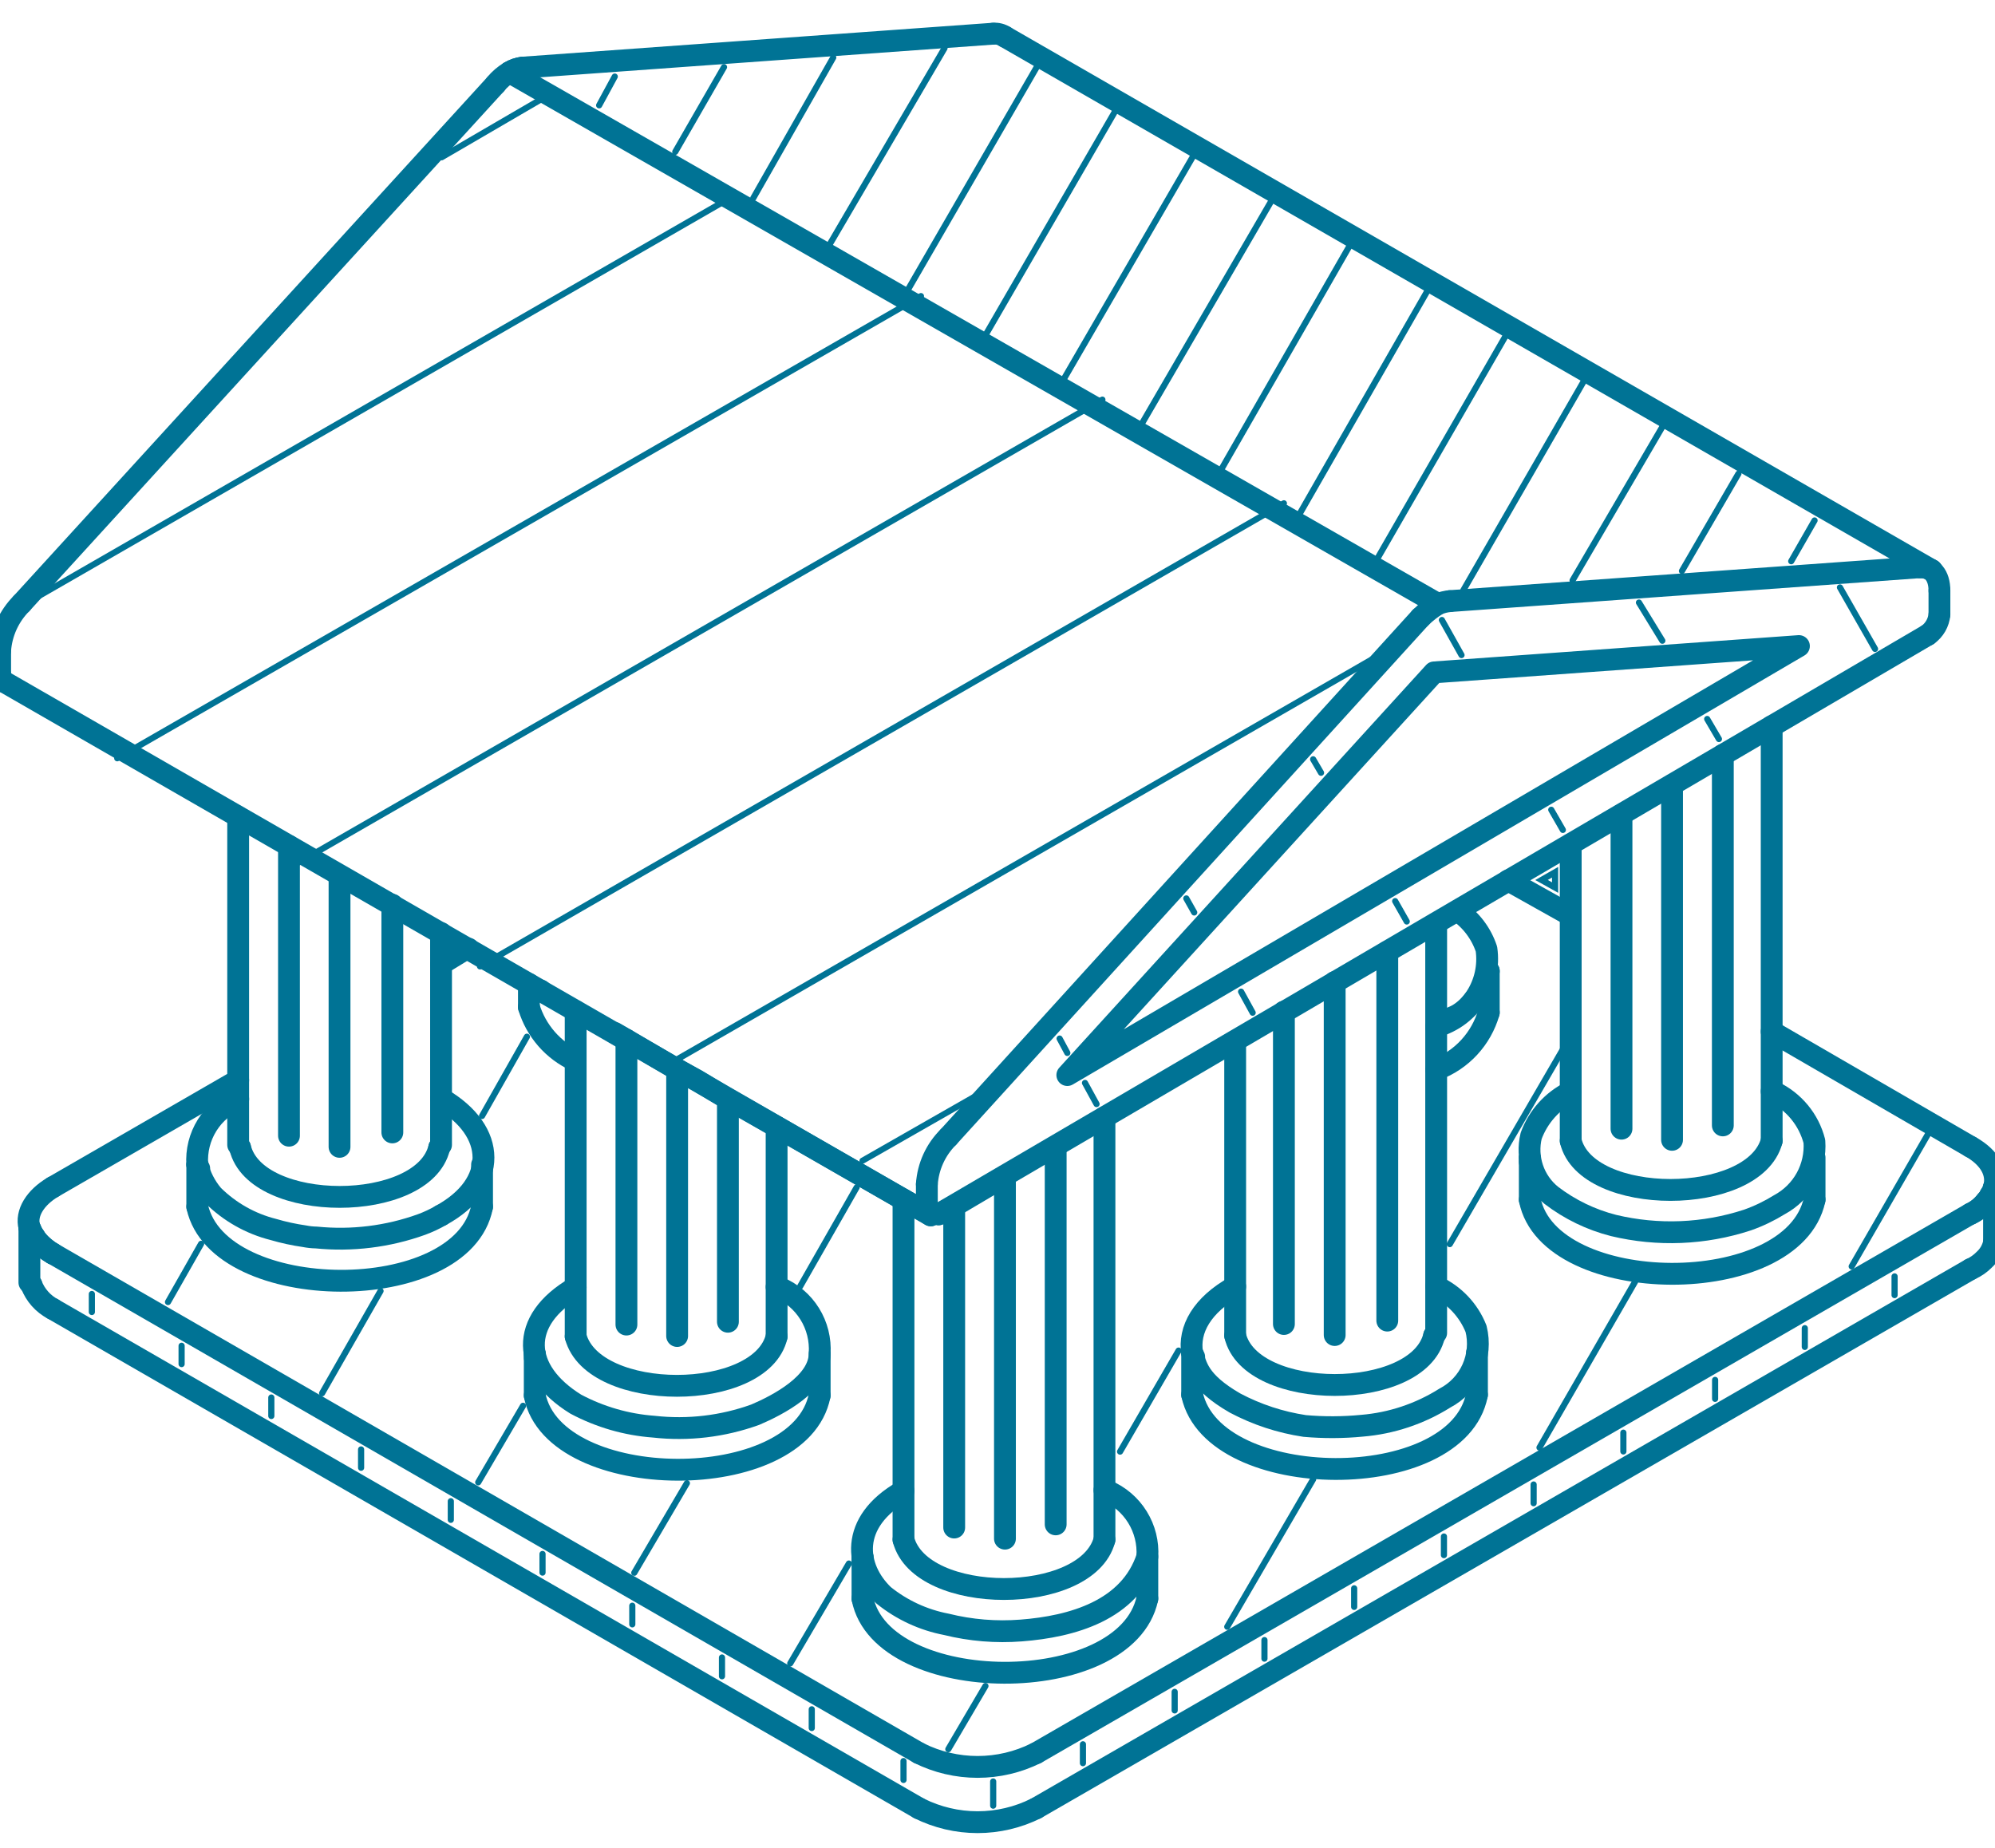 <svg width="68" height="63" viewBox="0 0 68 63" fill="none" xmlns="http://www.w3.org/2000/svg">
<g clip-path="url(#clip0_455_6946)">
<path d="M53.538 31.205L51.408 30.012" stroke="#007395" stroke-width="0.744" stroke-linecap="round" stroke-linejoin="round"/>
<path d="M17.828 2.304C17.663 2.321 17.505 2.375 17.364 2.463C17.184 2.57 17.025 2.707 16.894 2.869" stroke="#007395" stroke-width="0.744" stroke-linecap="round" stroke-linejoin="round"/>
<path d="M48.42 21.052C48.599 20.875 48.799 20.72 49.014 20.59C49.143 20.538 49.278 20.505 49.416 20.492" stroke="#007395" stroke-width="0.744" stroke-linecap="round" stroke-linejoin="round"/>
<path fill-rule="evenodd" clip-rule="evenodd" d="M61.317 22.023L36.38 36.647L48.883 22.92L61.317 22.023Z" stroke="#007395" stroke-width="0.744" stroke-linecap="round" stroke-linejoin="round"/>
<path d="M67.967 42.349C67.922 42.576 67.806 42.783 67.635 42.939C67.502 43.075 67.345 43.185 67.171 43.262" stroke="#007395" stroke-width="0.744" stroke-linecap="round" stroke-linejoin="round"/>
<path d="M1.071 43.794L1.002 43.719V41.828" stroke="#007395" stroke-width="0.744" stroke-linecap="round" stroke-linejoin="round"/>
<path d="M67.171 39.094C67.835 39.468 68.1 39.991 67.967 40.478C67.956 40.58 67.909 40.675 67.835 40.746C67.835 40.81 67.767 40.873 67.703 40.935C67.563 41.123 67.381 41.275 67.171 41.379" stroke="#007395" stroke-width="0.744" stroke-linecap="round" stroke-linejoin="round"/>
<path d="M1.802 42.735C1.605 42.615 1.425 42.467 1.27 42.296C1.203 42.232 1.203 42.165 1.139 42.107C1.07 42.028 1.07 41.931 1.001 41.834C0.87 41.35 1.203 40.824 1.802 40.468" stroke="#007395" stroke-width="0.744" stroke-linecap="round" stroke-linejoin="round"/>
<path d="M15.033 32.864L15.898 32.337H15.967" stroke="#007395" stroke-width="0.744" stroke-linecap="round" stroke-linejoin="round"/>
<path d="M30.796 50.822C28.919 51.89 29.145 53.445 30.117 54.38C30.738 54.881 31.473 55.221 32.258 55.371C33.09 55.578 33.951 55.648 34.807 55.581C36.546 55.448 38.516 54.893 39.107 53.065C39.138 52.59 39.02 52.118 38.769 51.714C38.519 51.31 38.148 50.993 37.709 50.809L37.646 50.798" stroke="#007395" stroke-width="0.744" stroke-linecap="round" stroke-linejoin="round"/>
<path d="M30.796 40.893V52.387V52.485" stroke="#007395" stroke-width="0.744" stroke-linecap="round" stroke-linejoin="round"/>
<path d="M37.646 52.485V52.387V38.085" stroke="#007395" stroke-width="0.744" stroke-linecap="round" stroke-linejoin="round"/>
<path d="M53.538 37.217C52.913 37.527 52.43 38.065 52.19 38.719C52.101 39.087 52.118 39.472 52.239 39.831C52.36 40.19 52.58 40.507 52.875 40.746C53.506 41.229 54.229 41.579 55 41.775C56.508 42.136 58.088 42.072 59.562 41.589C59.945 41.454 60.312 41.277 60.657 41.063C61.041 40.855 61.358 40.542 61.569 40.16C61.779 39.778 61.875 39.343 61.844 38.908C61.75 38.542 61.577 38.201 61.336 37.909C61.095 37.617 60.793 37.381 60.452 37.217L60.388 37.202" stroke="#007395" stroke-width="0.744" stroke-linecap="round" stroke-linejoin="round"/>
<path d="M60.388 24.757V38.797V38.889" stroke="#007395" stroke-width="0.744" stroke-linecap="round" stroke-linejoin="round"/>
<path d="M53.538 38.89V38.797V28.779" stroke="#007395" stroke-width="0.744" stroke-linecap="round" stroke-linejoin="round"/>
<path d="M48.953 35.018C49.091 34.958 49.224 34.885 49.348 34.8C49.417 34.774 49.48 34.736 49.48 34.687C49.549 34.66 49.616 34.63 49.68 34.595C49.887 34.473 50.067 34.312 50.213 34.122C50.282 34.043 50.344 33.966 50.413 33.873C50.482 33.79 50.482 33.697 50.546 33.62C50.613 33.448 50.677 33.273 50.746 33.102" stroke="#007395" stroke-width="0.744" stroke-linecap="round" stroke-linejoin="round"/>
<path d="M49.68 31.045C50.144 31.362 50.49 31.821 50.666 32.352C50.748 32.925 50.62 33.508 50.305 33.993C49.99 34.478 49.51 34.834 48.953 34.994" stroke="#007395" stroke-width="0.744" stroke-linecap="round" stroke-linejoin="round"/>
<path d="M18.425 33.761V33.781V33.792" stroke="#007395" stroke-width="0.744" stroke-linecap="round" stroke-linejoin="round"/>
<path d="M19.622 43.885C17.677 45.011 17.77 46.717 19.622 47.863C20.446 48.302 21.353 48.565 22.285 48.633C23.454 48.764 24.638 48.624 25.744 48.224C26.511 47.897 27.938 47.161 27.938 46.138C27.969 45.664 27.851 45.192 27.6 44.788C27.35 44.385 26.979 44.069 26.54 43.885L26.471 43.871" stroke="#007395" stroke-width="0.744" stroke-linecap="round" stroke-linejoin="round"/>
<path d="M19.622 34.468V45.465V45.559" stroke="#007395" stroke-width="0.744" stroke-linecap="round" stroke-linejoin="round"/>
<path d="M26.471 45.559V45.465V38.411" stroke="#007395" stroke-width="0.744" stroke-linecap="round" stroke-linejoin="round"/>
<path d="M8.12 37.465C7.681 37.644 7.309 37.956 7.059 38.358C6.808 38.76 6.691 39.23 6.724 39.703C6.818 40.087 7 40.445 7.257 40.747C7.827 41.312 8.539 41.715 9.318 41.911C9.666 42.013 10.02 42.09 10.378 42.141C10.51 42.167 10.644 42.182 10.778 42.184C11.994 42.306 13.221 42.155 14.37 41.741C14.6 41.656 14.822 41.552 15.034 41.429" stroke="#007395" stroke-width="0.744" stroke-linecap="round" stroke-linejoin="round"/>
<path d="M15.033 41.429C16.973 40.367 16.949 38.557 15.033 37.446V37.436" stroke="#007395" stroke-width="0.744" stroke-linecap="round" stroke-linejoin="round"/>
<path d="M15.033 31.805V39.025L14.971 39.118" stroke="#007395" stroke-width="0.744" stroke-linecap="round" stroke-linejoin="round"/>
<path d="M8.181 39.118L8.118 39.025V27.847" stroke="#007395" stroke-width="0.744" stroke-linecap="round" stroke-linejoin="round"/>
<path d="M42.101 43.856C40.969 44.485 40.503 45.325 40.636 46.128C40.777 46.533 40.812 47.089 42.101 47.83C42.841 48.221 43.643 48.485 44.471 48.609C45.12 48.666 45.773 48.664 46.421 48.601C47.426 48.519 48.396 48.195 49.249 47.658C49.666 47.44 49.998 47.089 50.19 46.66C50.383 46.232 50.425 45.751 50.311 45.295C50.058 44.661 49.572 44.146 48.953 43.856V43.837" stroke="#007395" stroke-width="0.744" stroke-linecap="round" stroke-linejoin="round"/>
<path d="M48.952 31.473V45.437L48.883 45.529" stroke="#007395" stroke-width="0.744" stroke-linecap="round" stroke-linejoin="round"/>
<path d="M42.101 45.529V45.437V35.496" stroke="#007395" stroke-width="0.744" stroke-linecap="round" stroke-linejoin="round"/>
<path d="M34.255 40.088L32.524 41.112L31.991 41.395" stroke="#007395" stroke-width="0.744" stroke-linecap="round" stroke-linejoin="round"/>
<path d="M31.66 41.379L30.796 40.892L26.471 38.411L24.811 37.465L23.747 36.821L23.081 36.46L21.352 35.443L20.955 35.213" stroke="#007395" stroke-width="0.744" stroke-linecap="round" stroke-linejoin="round"/>
<path d="M65.841 19.434L34.254 1.251" stroke="#007395" stroke-width="0.744" stroke-linecap="round" stroke-linejoin="round"/>
<path d="M34.255 1.251C34.137 1.172 33.995 1.135 33.853 1.148" stroke="#007395" stroke-width="0.744" stroke-linecap="round" stroke-linejoin="round"/>
<path d="M33.853 1.148L17.828 2.304" stroke="#007395" stroke-width="0.744" stroke-linecap="round" stroke-linejoin="round"/>
<path d="M16.894 2.87L0.737 20.569" stroke="#007395" stroke-width="0.744" stroke-linecap="round" stroke-linejoin="round"/>
<path d="M0.737 20.569C0.308 20.999 0.048 21.568 0.005 22.173" stroke="#007395" stroke-width="0.744" stroke-linecap="round" stroke-linejoin="round"/>
<path d="M0.005 22.173V22.992" stroke="#007395" stroke-width="0.744" stroke-linecap="round" stroke-linejoin="round"/>
<path d="M0.005 22.992C-0.006 23.042 0.002 23.095 0.026 23.14C0.05 23.186 0.09 23.222 0.137 23.241" stroke="#007395" stroke-width="0.744" stroke-linecap="round" stroke-linejoin="round"/>
<path d="M0.138 23.241L31.725 41.429" stroke="#007395" stroke-width="0.744" stroke-linecap="round" stroke-linejoin="round"/>
<path d="M31.725 41.429C31.592 41.35 31.592 41.302 31.592 41.175" stroke="#007395" stroke-width="0.744" stroke-linecap="round" stroke-linejoin="round"/>
<path d="M31.592 41.175V40.367" stroke="#007395" stroke-width="0.744" stroke-linecap="round" stroke-linejoin="round"/>
<path d="M31.592 40.366C31.633 39.76 31.893 39.19 32.324 38.762" stroke="#007395" stroke-width="0.744" stroke-linecap="round" stroke-linejoin="round"/>
<path d="M32.324 38.762L48.419 21.052" stroke="#007395" stroke-width="0.744" stroke-linecap="round" stroke-linejoin="round"/>
<path d="M49.416 20.491L65.441 19.336" stroke="#007395" stroke-width="0.744" stroke-linecap="round" stroke-linejoin="round"/>
<path d="M65.44 19.336C65.58 19.336 65.718 19.37 65.842 19.434" stroke="#007395" stroke-width="0.744" stroke-linecap="round" stroke-linejoin="round"/>
<path d="M31.991 41.395L65.705 21.642" stroke="#007395" stroke-width="0.744" stroke-linecap="round" stroke-linejoin="round"/>
<path d="M65.706 21.642C65.819 21.561 65.913 21.457 65.982 21.337C66.051 21.217 66.093 21.083 66.106 20.945" stroke="#007395" stroke-width="0.744" stroke-linecap="round" stroke-linejoin="round"/>
<path d="M66.106 20.945V20.136" stroke="#007395" stroke-width="0.744" stroke-linecap="round" stroke-linejoin="round"/>
<path d="M66.106 20.136C66.106 19.61 65.842 19.307 65.44 19.336" stroke="#007395" stroke-width="0.744" stroke-linecap="round" stroke-linejoin="round"/>
<path d="M17.828 2.304C17.663 2.321 17.505 2.375 17.364 2.463" stroke="#007395" stroke-width="0.744" stroke-linecap="round" stroke-linejoin="round"/>
<path d="M17.364 2.463L49.013 20.589" stroke="#007395" stroke-width="0.744" stroke-linecap="round" stroke-linejoin="round"/>
<path d="M67.967 40.468V42.349" stroke="#007395" stroke-width="0.744" stroke-linecap="round" stroke-linejoin="round"/>
<path d="M67.171 43.262L35.315 61.644" stroke="#007395" stroke-width="0.744" stroke-linecap="round" stroke-linejoin="round"/>
<path d="M35.314 61.645C34.695 61.954 34.013 62.115 33.321 62.115C32.629 62.115 31.946 61.954 31.327 61.645" stroke="#007395" stroke-width="0.744" stroke-linecap="round" stroke-linejoin="round"/>
<path d="M31.328 61.645L1.802 44.621" stroke="#007395" stroke-width="0.744" stroke-linecap="round" stroke-linejoin="round"/>
<path d="M1.803 44.621C1.467 44.442 1.206 44.149 1.07 43.794" stroke="#007395" stroke-width="0.744" stroke-linecap="round" stroke-linejoin="round"/>
<path d="M1.001 41.828C1.154 42.214 1.437 42.535 1.802 42.734" stroke="#007395" stroke-width="0.744" stroke-linecap="round" stroke-linejoin="round"/>
<path d="M1.802 42.734L31.328 59.763" stroke="#007395" stroke-width="0.744" stroke-linecap="round" stroke-linejoin="round"/>
<path d="M31.327 59.763C31.946 60.071 32.629 60.231 33.321 60.231C34.012 60.231 34.695 60.071 35.314 59.763" stroke="#007395" stroke-width="0.744" stroke-linecap="round" stroke-linejoin="round"/>
<path d="M35.315 59.763L67.171 41.371" stroke="#007395" stroke-width="0.744" stroke-linecap="round" stroke-linejoin="round"/>
<path d="M67.171 41.371C67.359 41.283 67.527 41.158 67.664 41.002C67.801 40.847 67.904 40.665 67.967 40.468" stroke="#007395" stroke-width="0.744" stroke-linecap="round" stroke-linejoin="round"/>
<path d="M60.388 35.164L67.17 39.094" stroke="#007395" stroke-width="0.744" stroke-linecap="round" stroke-linejoin="round"/>
<path d="M1.802 40.468L8.119 36.822" stroke="#007395" stroke-width="0.744" stroke-linecap="round" stroke-linejoin="round"/>
<path d="M29.398 53.065V54.494" stroke="#007395" stroke-width="0.744" stroke-linecap="round" stroke-linejoin="round"/>
<path d="M29.398 54.494C30.063 57.832 38.374 57.896 39.107 54.494" stroke="#007395" stroke-width="0.744" stroke-linecap="round" stroke-linejoin="round"/>
<path d="M39.107 54.494V53.065" stroke="#007395" stroke-width="0.744" stroke-linecap="round" stroke-linejoin="round"/>
<path d="M29.398 53.192V53.065" stroke="#007395" stroke-width="0.744" stroke-linecap="round" stroke-linejoin="round"/>
<path d="M30.796 52.485C31.392 54.727 37.046 54.727 37.646 52.485" stroke="#007395" stroke-width="0.744" stroke-linecap="round" stroke-linejoin="round"/>
<path d="M35.983 51.963V39.108" stroke="#007395" stroke-width="0.744" stroke-linecap="round" stroke-linejoin="round"/>
<path d="M34.254 52.45V40.087" stroke="#007395" stroke-width="0.744" stroke-linecap="round" stroke-linejoin="round"/>
<path d="M32.524 41.111V52.071" stroke="#007395" stroke-width="0.744" stroke-linecap="round" stroke-linejoin="round"/>
<path d="M52.143 39.463V40.898" stroke="#007395" stroke-width="0.744" stroke-linecap="round" stroke-linejoin="round"/>
<path d="M52.143 40.898C52.806 44.227 61.117 44.3 61.85 40.898" stroke="#007395" stroke-width="0.744" stroke-linecap="round" stroke-linejoin="round"/>
<path d="M61.85 40.897V39.463" stroke="#007395" stroke-width="0.744" stroke-linecap="round" stroke-linejoin="round"/>
<path d="M52.143 39.606V39.463" stroke="#007395" stroke-width="0.744" stroke-linecap="round" stroke-linejoin="round"/>
<path d="M60.388 38.889C59.788 41.121 54.071 41.121 53.538 38.889" stroke="#007395" stroke-width="0.744" stroke-linecap="round" stroke-linejoin="round"/>
<path d="M58.723 25.732V38.363" stroke="#007395" stroke-width="0.744" stroke-linecap="round" stroke-linejoin="round"/>
<path d="M56.992 38.855V26.76" stroke="#007395" stroke-width="0.744" stroke-linecap="round" stroke-linejoin="round"/>
<path d="M55.269 38.475V27.77" stroke="#007395" stroke-width="0.744" stroke-linecap="round" stroke-linejoin="round"/>
<path d="M50.745 33.102V34.516" stroke="#007395" stroke-width="0.744" stroke-linecap="round" stroke-linejoin="round"/>
<path d="M50.746 34.516C50.619 34.957 50.391 35.362 50.08 35.7C49.769 36.038 49.383 36.298 48.953 36.461" stroke="#007395" stroke-width="0.744" stroke-linecap="round" stroke-linejoin="round"/>
<path d="M18.028 33.541V34.332" stroke="#007395" stroke-width="0.744" stroke-linecap="round" stroke-linejoin="round"/>
<path d="M18.028 34.331C18.149 34.731 18.354 35.1 18.628 35.415C18.903 35.73 19.241 35.983 19.621 36.158" stroke="#007395" stroke-width="0.744" stroke-linecap="round" stroke-linejoin="round"/>
<path d="M18.227 46.148V47.57" stroke="#007395" stroke-width="0.744" stroke-linecap="round" stroke-linejoin="round"/>
<path d="M18.227 47.57C18.893 50.91 27.271 50.979 27.937 47.57" stroke="#007395" stroke-width="0.744" stroke-linecap="round" stroke-linejoin="round"/>
<path d="M27.939 47.57V46.148" stroke="#007395" stroke-width="0.744" stroke-linecap="round" stroke-linejoin="round"/>
<path d="M18.227 46.279V46.148" stroke="#007395" stroke-width="0.744" stroke-linecap="round" stroke-linejoin="round"/>
<path d="M19.622 45.558C20.224 47.801 25.939 47.801 26.472 45.558" stroke="#007395" stroke-width="0.744" stroke-linecap="round" stroke-linejoin="round"/>
<path d="M24.811 45.056V37.465" stroke="#007395" stroke-width="0.744" stroke-linecap="round" stroke-linejoin="round"/>
<path d="M23.08 45.542V36.461" stroke="#007395" stroke-width="0.744" stroke-linecap="round" stroke-linejoin="round"/>
<path d="M21.352 35.443V45.152" stroke="#007395" stroke-width="0.744" stroke-linecap="round" stroke-linejoin="round"/>
<path d="M6.724 39.702V41.137" stroke="#007395" stroke-width="0.744" stroke-linecap="round" stroke-linejoin="round"/>
<path d="M6.724 41.137C7.456 44.466 15.767 44.533 16.431 41.137" stroke="#007395" stroke-width="0.744" stroke-linecap="round" stroke-linejoin="round"/>
<path d="M16.431 41.137V39.703" stroke="#007395" stroke-width="0.744" stroke-linecap="round" stroke-linejoin="round"/>
<path d="M6.791 39.835L6.724 39.702" stroke="#007395" stroke-width="0.744" stroke-linecap="round" stroke-linejoin="round"/>
<path d="M14.971 39.118C14.439 41.361 8.716 41.361 8.184 39.118" stroke="#007395" stroke-width="0.744" stroke-linecap="round" stroke-linejoin="round"/>
<path d="M13.373 38.602V30.841" stroke="#007395" stroke-width="0.744" stroke-linecap="round" stroke-linejoin="round"/>
<path d="M11.573 39.094V29.85" stroke="#007395" stroke-width="0.744" stroke-linecap="round" stroke-linejoin="round"/>
<path d="M9.85 38.714V28.837" stroke="#007395" stroke-width="0.744" stroke-linecap="round" stroke-linejoin="round"/>
<path d="M40.635 46.119V47.546" stroke="#007395" stroke-width="0.744" stroke-linecap="round" stroke-linejoin="round"/>
<path d="M40.635 47.546C41.368 50.886 49.679 50.95 50.342 47.546" stroke="#007395" stroke-width="0.744" stroke-linecap="round" stroke-linejoin="round"/>
<path d="M50.343 47.546V46.119" stroke="#007395" stroke-width="0.744" stroke-linecap="round" stroke-linejoin="round"/>
<path d="M40.704 46.255L40.635 46.119" stroke="#007395" stroke-width="0.744" stroke-linecap="round" stroke-linejoin="round"/>
<path d="M48.883 45.529C48.35 47.78 42.633 47.766 42.101 45.529" stroke="#007395" stroke-width="0.744" stroke-linecap="round" stroke-linejoin="round"/>
<path d="M47.286 32.44V45.017" stroke="#007395" stroke-width="0.744" stroke-linecap="round" stroke-linejoin="round"/>
<path d="M45.493 33.477V45.509" stroke="#007395" stroke-width="0.744" stroke-linecap="round" stroke-linejoin="round"/>
<path d="M43.762 34.486V45.133" stroke="#007395" stroke-width="0.744" stroke-linecap="round" stroke-linejoin="round"/>
<path d="M37.376 37.635L36.982 36.915" stroke="#007395" stroke-width="0.21" stroke-miterlimit="10" stroke-linecap="round"/>
<path d="M36.38 35.892L36.117 35.403" stroke="#007395" stroke-width="0.21" stroke-miterlimit="10" stroke-linecap="round"/>
<path d="M42.697 34.521L42.303 33.804" stroke="#007395" stroke-width="0.21" stroke-miterlimit="10" stroke-linecap="round"/>
<path d="M40.705 31.104L40.436 30.626" stroke="#007395" stroke-width="0.21" stroke-miterlimit="10" stroke-linecap="round"/>
<path d="M47.949 31.412L47.555 30.718" stroke="#007395" stroke-width="0.21" stroke-miterlimit="10" stroke-linecap="round"/>
<path d="M45.028 26.342L44.759 25.883" stroke="#007395" stroke-width="0.21" stroke-miterlimit="10" stroke-linecap="round"/>
<path d="M53.27 28.29L52.875 27.604" stroke="#007395" stroke-width="0.21" stroke-miterlimit="10" stroke-linecap="round"/>
<path d="M49.816 22.33L49.147 21.135" stroke="#007395" stroke-width="0.21" stroke-miterlimit="10" stroke-linecap="round"/>
<path d="M58.59 25.192L58.19 24.509" stroke="#007395" stroke-width="0.21" stroke-miterlimit="10" stroke-linecap="round"/>
<path d="M56.661 21.841L55.864 20.54" stroke="#007395" stroke-width="0.21" stroke-miterlimit="10" stroke-linecap="round"/>
<path d="M63.911 22.12L62.715 20.024" stroke="#007395" stroke-width="0.21" stroke-miterlimit="10" stroke-linecap="round"/>
<path d="M33.937 36.973L29.398 39.567" stroke="#007395" stroke-width="0.207" stroke-miterlimit="10" stroke-linecap="round"/>
<path d="M46.753 22.484L22.548 36.418" stroke="#007395" stroke-width="0.21" stroke-miterlimit="10" stroke-linecap="round"/>
<path d="M43.762 17.157L16.361 32.942" stroke="#007395" stroke-width="0.21" stroke-miterlimit="10" stroke-linecap="round"/>
<path d="M37.575 13.623L10.182 29.398" stroke="#007395" stroke-width="0.21" stroke-miterlimit="10" stroke-linecap="round"/>
<path d="M31.391 10.094L3.996 25.848" stroke="#007395" stroke-width="0.21" stroke-miterlimit="10" stroke-linecap="round"/>
<path d="M25.075 6.637L1.334 20.311" stroke="#007395" stroke-width="0.21" stroke-miterlimit="10" stroke-linecap="round"/>
<path d="M18.785 3.186L15.054 5.36" stroke="#007395" stroke-width="0.21" stroke-miterlimit="10" stroke-linecap="round"/>
<path d="M61.85 17.742L61.054 19.131" stroke="#007395" stroke-width="0.21" stroke-miterlimit="10" stroke-linecap="round"/>
<path d="M59.255 16.147L57.33 19.463" stroke="#007395" stroke-width="0.21" stroke-miterlimit="10" stroke-linecap="round"/>
<path d="M56.662 14.55L53.602 19.785" stroke="#007395" stroke-width="0.21" stroke-miterlimit="10" stroke-linecap="round"/>
<path d="M54.004 12.959L49.88 20.117" stroke="#007395" stroke-width="0.21" stroke-miterlimit="10" stroke-linecap="round"/>
<path d="M51.346 11.405L46.953 19.033" stroke="#007395" stroke-width="0.21" stroke-miterlimit="10" stroke-linecap="round"/>
<path d="M48.683 9.864L44.295 17.523" stroke="#007395" stroke-width="0.21" stroke-miterlimit="10" stroke-linecap="round"/>
<path d="M46.025 8.338L41.631 15.996" stroke="#007395" stroke-width="0.21" stroke-miterlimit="10" stroke-linecap="round"/>
<path d="M43.362 6.803L38.907 14.466" stroke="#007395" stroke-width="0.21" stroke-miterlimit="10" stroke-linecap="round"/>
<path d="M40.704 5.263L36.247 12.945" stroke="#007395" stroke-width="0.21" stroke-miterlimit="10" stroke-linecap="round"/>
<path d="M38.042 3.736L33.59 11.425" stroke="#007395" stroke-width="0.21" stroke-miterlimit="10" stroke-linecap="round"/>
<path d="M35.384 2.206L30.929 9.908" stroke="#007395" stroke-width="0.21" stroke-miterlimit="10" stroke-linecap="round"/>
<path d="M32.193 1.645L28.269 8.349" stroke="#007395" stroke-width="0.21" stroke-miterlimit="10" stroke-linecap="round"/>
<path d="M28.401 1.962L25.675 6.754" stroke="#007395" stroke-width="0.21" stroke-miterlimit="10" stroke-linecap="round"/>
<path d="M24.678 2.288L23.017 5.174" stroke="#007395" stroke-width="0.21" stroke-miterlimit="10" stroke-linecap="round"/>
<path d="M20.954 2.61L20.422 3.59" stroke="#007395" stroke-width="0.21" stroke-miterlimit="10" stroke-linecap="round"/>
<path fill-rule="evenodd" clip-rule="evenodd" d="M53.006 30.256L52.543 29.998L53.006 29.733V30.256Z" stroke="#007395" stroke-width="0.21" stroke-miterlimit="22.926" stroke-linecap="round"/>
<path d="M65.706 38.679L63.115 43.17" stroke="#007395" stroke-width="0.21" stroke-miterlimit="10" stroke-linecap="round"/>
<path d="M55.733 43.691L52.474 49.345" stroke="#007395" stroke-width="0.21" stroke-miterlimit="10" stroke-linecap="round"/>
<path d="M53.403 35.544L49.416 42.409" stroke="#007395" stroke-width="0.21" stroke-miterlimit="10" stroke-linecap="round"/>
<path d="M44.758 50.428L41.831 55.453" stroke="#007395" stroke-width="0.21" stroke-miterlimit="10" stroke-linecap="round"/>
<path d="M40.172 46.04L38.178 49.483" stroke="#007395" stroke-width="0.21" stroke-miterlimit="10" stroke-linecap="round"/>
<path d="M33.589 57.473L32.324 59.626" stroke="#007395" stroke-width="0.21" stroke-miterlimit="10" stroke-linecap="round"/>
<path d="M28.934 53.299L26.936 56.702" stroke="#007395" stroke-width="0.21" stroke-miterlimit="10" stroke-linecap="round"/>
<path d="M29.198 40.478L27.273 43.852" stroke="#007395" stroke-width="0.21" stroke-miterlimit="10" stroke-linecap="round"/>
<path d="M23.413 50.559L21.62 53.612" stroke="#007395" stroke-width="0.21" stroke-miterlimit="10" stroke-linecap="round"/>
<path d="M17.829 47.921L16.3 50.53" stroke="#007395" stroke-width="0.21" stroke-miterlimit="10" stroke-linecap="round"/>
<path d="M17.96 35.34L16.431 38.041" stroke="#007395" stroke-width="0.21" stroke-miterlimit="10" stroke-linecap="round"/>
<path d="M12.971 44.007L10.979 47.493" stroke="#007395" stroke-width="0.21" stroke-miterlimit="10" stroke-linecap="round"/>
<path d="M6.855 42.399L5.726 44.384" stroke="#007395" stroke-width="0.21" stroke-miterlimit="10" stroke-linecap="round"/>
<path d="M3.131 44.724V44.11" stroke="#007395" stroke-width="0.21" stroke-miterlimit="10" stroke-linecap="round"/>
<path d="M6.19 46.499V45.875" stroke="#007395" stroke-width="0.21" stroke-miterlimit="10" stroke-linecap="round"/>
<path d="M9.248 48.269V47.639" stroke="#007395" stroke-width="0.21" stroke-miterlimit="10" stroke-linecap="round"/>
<path d="M12.308 50.033V49.409" stroke="#007395" stroke-width="0.21" stroke-miterlimit="10" stroke-linecap="round"/>
<path d="M15.366 51.808V51.173" stroke="#007395" stroke-width="0.21" stroke-miterlimit="10" stroke-linecap="round"/>
<path d="M18.492 53.607V52.972" stroke="#007395" stroke-width="0.21" stroke-miterlimit="10" stroke-linecap="round"/>
<path d="M21.552 55.371V54.736" stroke="#007395" stroke-width="0.21" stroke-miterlimit="10" stroke-linecap="round"/>
<path d="M24.609 57.141V56.501" stroke="#007395" stroke-width="0.21" stroke-miterlimit="10" stroke-linecap="round"/>
<path d="M27.669 58.905V58.267" stroke="#007395" stroke-width="0.21" stroke-miterlimit="10" stroke-linecap="round"/>
<path d="M30.796 60.675V60.032" stroke="#007395" stroke-width="0.21" stroke-miterlimit="10" stroke-linecap="round"/>
<path d="M33.853 61.552V60.728" stroke="#007395" stroke-width="0.21" stroke-miterlimit="10" stroke-linecap="round"/>
<path d="M36.912 60.103V59.46" stroke="#007395" stroke-width="0.21" stroke-miterlimit="10" stroke-linecap="round"/>
<path d="M40.039 58.305V57.672" stroke="#007395" stroke-width="0.21" stroke-miterlimit="10" stroke-linecap="round"/>
<path d="M43.099 56.54V55.908" stroke="#007395" stroke-width="0.21" stroke-miterlimit="10" stroke-linecap="round"/>
<path d="M46.157 54.776V54.143" stroke="#007395" stroke-width="0.21" stroke-miterlimit="10" stroke-linecap="round"/>
<path d="M49.217 53.011V52.377" stroke="#007395" stroke-width="0.21" stroke-miterlimit="10" stroke-linecap="round"/>
<path d="M52.274 51.242V50.604" stroke="#007395" stroke-width="0.21" stroke-miterlimit="10" stroke-linecap="round"/>
<path d="M55.333 49.477V48.837" stroke="#007395" stroke-width="0.21" stroke-miterlimit="10" stroke-linecap="round"/>
<path d="M58.46 47.684V47.039" stroke="#007395" stroke-width="0.21" stroke-miterlimit="10" stroke-linecap="round"/>
<path d="M61.517 45.914V45.275" stroke="#007395" stroke-width="0.21" stroke-miterlimit="10" stroke-linecap="round"/>
<path d="M64.577 44.148V43.51" stroke="#007395" stroke-width="0.21" stroke-miterlimit="10" stroke-linecap="round"/>
</g>
<defs>
<clipPath id="clip0_455_6946">
<rect width="68" height="63" fill="white"/>
</clipPath>
</defs>
</svg>
